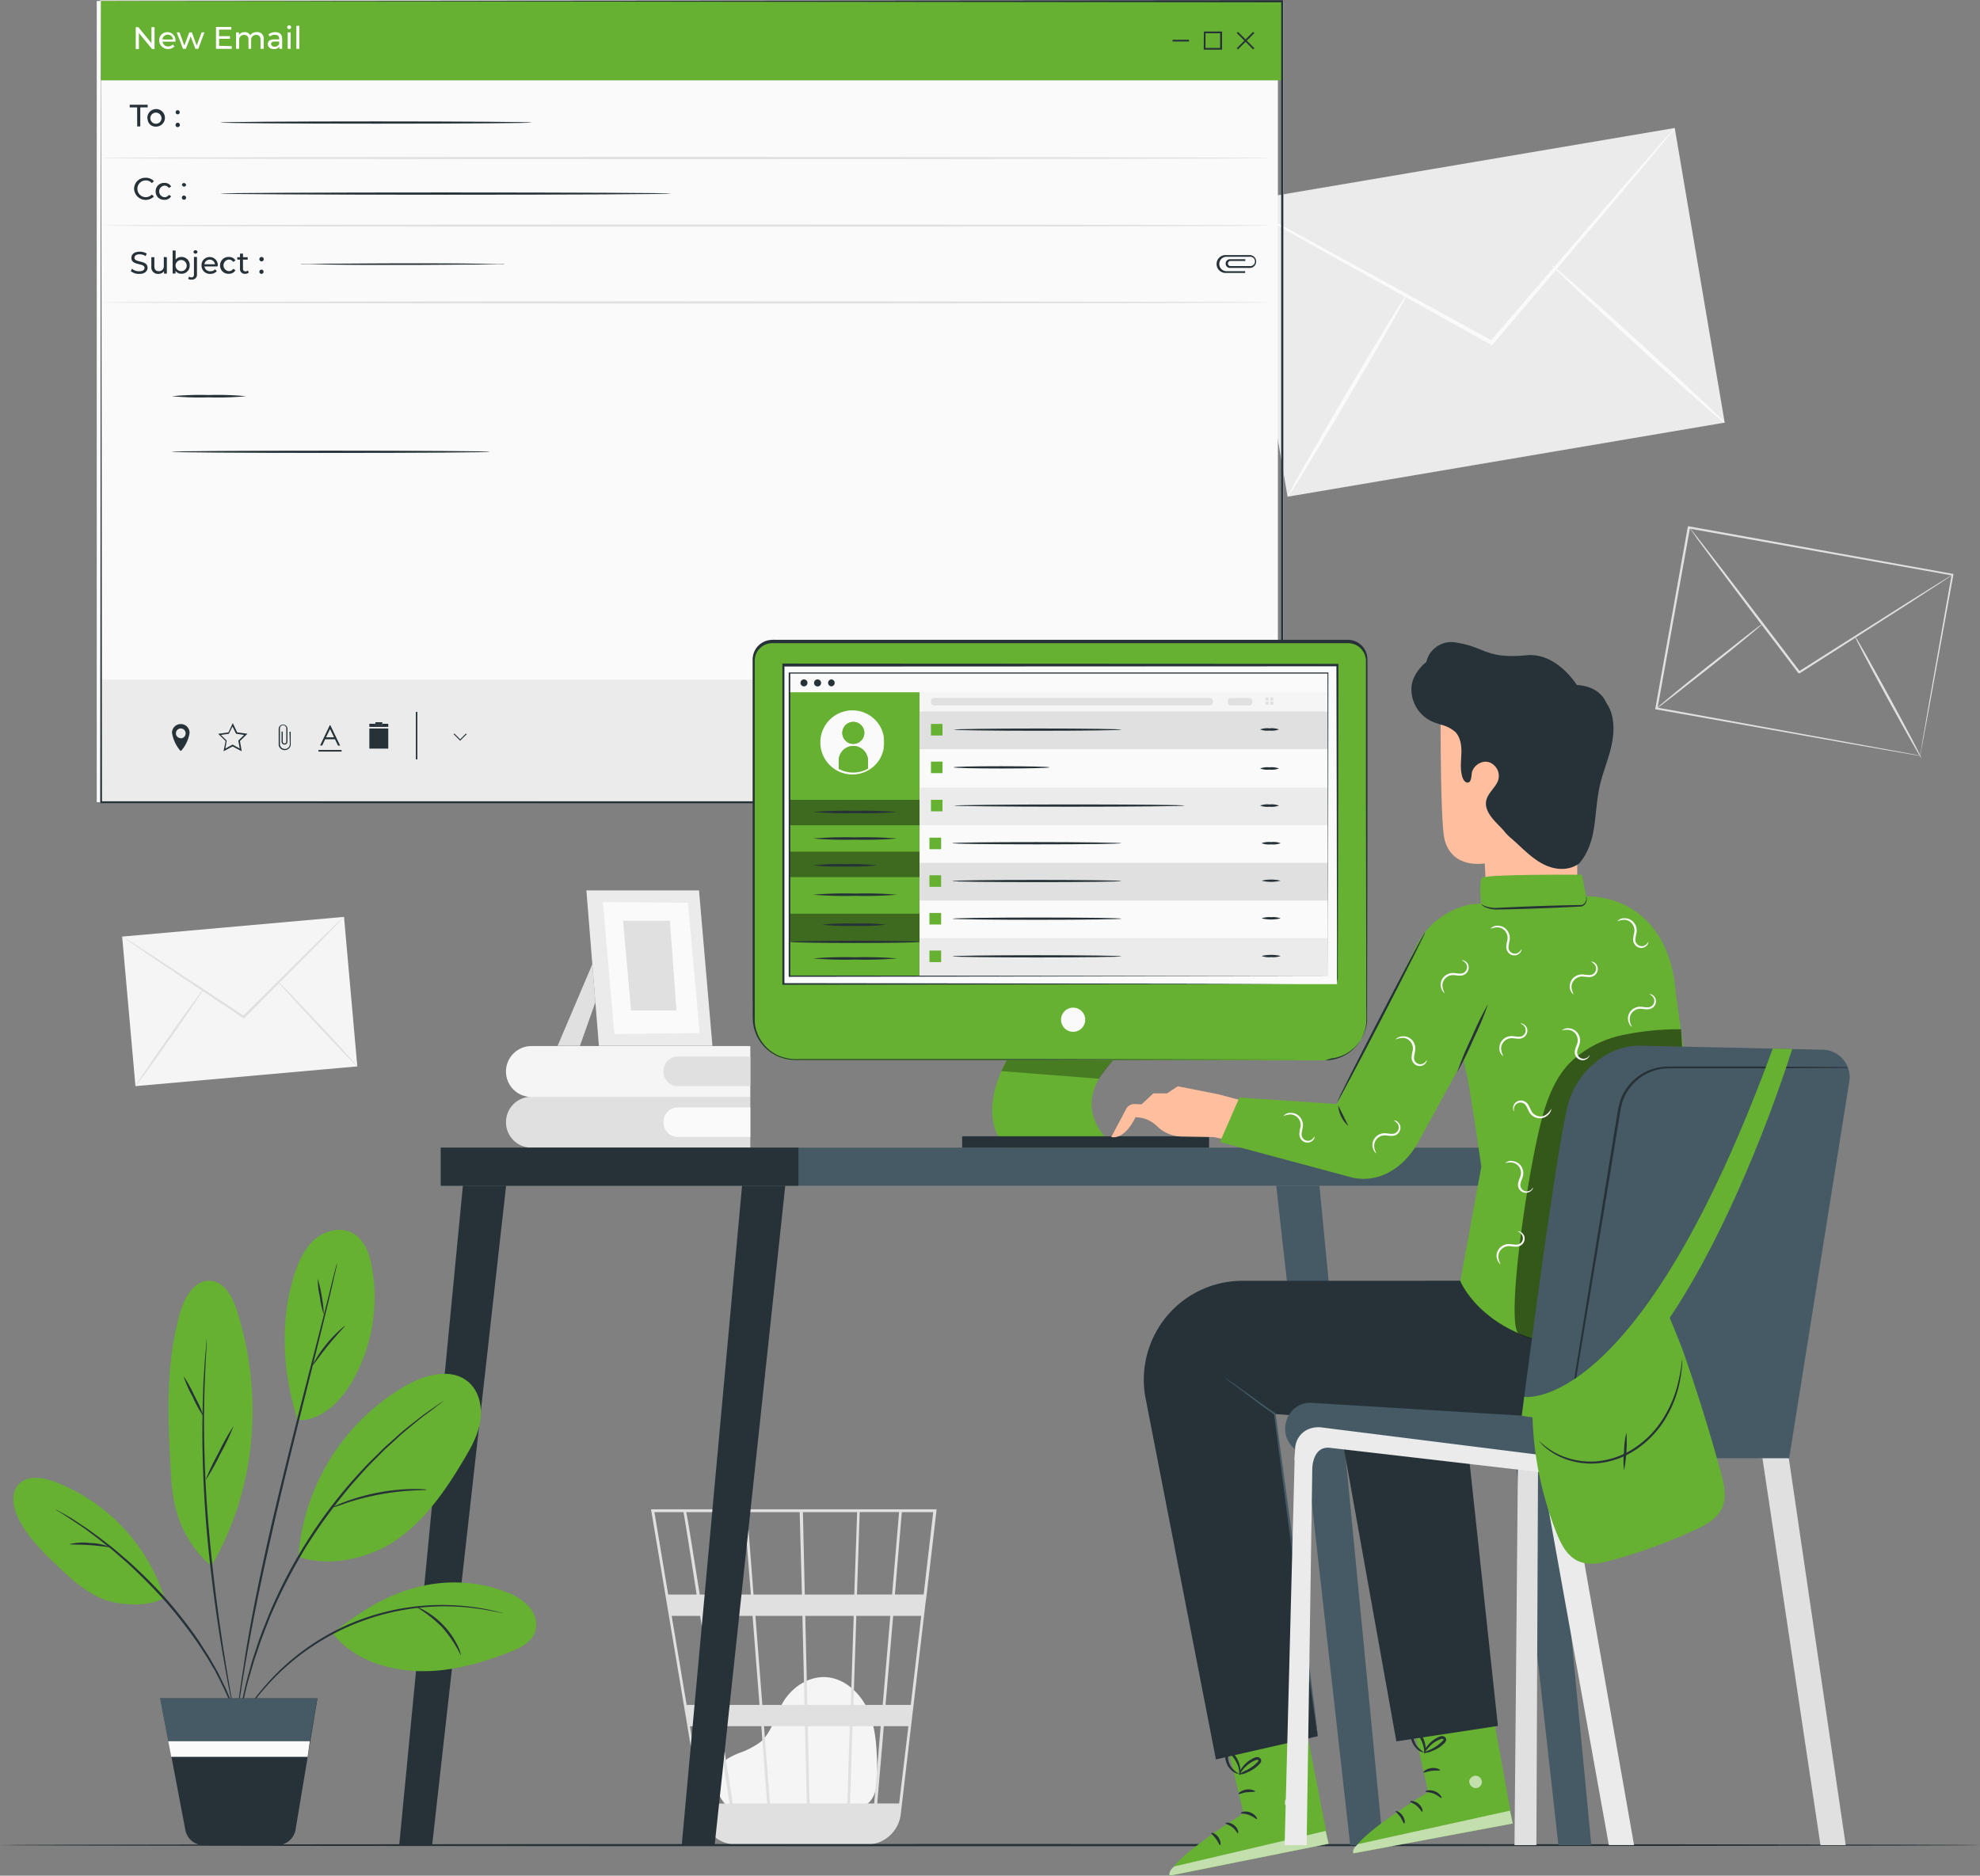 <svg id="Layer_1" data-name="Layer 1" xmlns="http://www.w3.org/2000/svg" viewBox="0 0 494 468.04"><rect x="0" y="0" width="494" height="468.04" fill="#808080" stroke="none"/><defs><style>.cls-1{fill:#f5f5f5;}.cls-2{fill:#e0e0e0;}.cls-3{fill:#ebebeb;}.cls-4{fill:#fafafa;}.cls-5{fill:#263238;}.cls-6{fill:#66b032;}.cls-7{fill:none;}.cls-8{fill:#fff;}.cls-9{opacity:0.3;}.cls-10{opacity:0.4;}.cls-11{fill:#455a64;}.cls-12{opacity:0.6;}.cls-13{fill:#ffbe9d;}.cls-14{opacity:0.5;}</style></defs><g id="freepik--background-complete--inject-77"><path class="cls-1" d="M184.86,452.08c-1.53-1.31-4.93-5.46-2.3-10.26,1-1.76,3-2.63,4.85-3.41a19.71,19.71,0,0,0,5.31-2.75c2.88-2.46,3.67-6.55,5.59-9.83,2.18-3.75,6.28-6.55,10.62-6.36,4.94.22,9.08,4.27,10.92,8.88s1.94,9.75,2,14.73c0,2.76-.11,5.86-2.13,7.73s-4.68,1.74-7.2,1.66l-27.09-.84" transform="translate(-3 -0.98)"/><path class="cls-2" d="M236.66,377.59H165.43l12.83,76.52a8.58,8.58,0,0,0,6.09,6.81l.24.06c.22.06.42.13.64.17a10.09,10.09,0,0,0,1.44.17v.07l.35-.06h31.76a7.84,7.84,0,0,0,1.74-.17,8.58,8.58,0,0,0,7.21-7.47L233.91,401l.28-2.1h0L236.64,378ZM223.23,426.4h-7.31l.73-22.21h8.48Zm2.61-22.21h7l-2.61,22.21h-6.29ZM205,451l-.45-19.29H215L214.4,451Zm-11.38-19.29h10.22l.45,19.29h-9.18Zm.78,19.29h-8.57c-.81-5.21-1.87-12-3-19.29h10.11ZM193.2,426.4l-1.73-22.21H203.2l.52,22.21Zm11.23,0-.52-22.21H216l-.74,22.21Zm-.64-27.53-.47-20.57h13.53l-.71,20.57Zm-.71,0H191l-1.59-20.57h13.1Zm-12.74,0H177.59c-.46-2.84-.89-5.53-1.27-7.95-1.33-8.32-1.83-11.44-2.11-12.62h14.5Zm.42,5.32,1.73,22.21H182c-.35-2.25-.71-4.54-1.1-6.82-.83-5.24-1.65-10.48-2.42-15.39Zm-9.58,22.21h-6.87l-3.73-22.21h7.1C178.79,411.05,180,418.7,181.18,426.4Zm.84,5.33c1.09,6.67,2.08,13.25,3,19.29h-6.61l-3.28-19.29ZM215.08,451l.64-19.29h7L221.11,451Zm1.73-52.15.68-20.57h9.83l-1.75,20.57ZM173.53,378.3c.28,1.49,1.58,9.58,3.28,20.57h-7.1l-3.44-20.57ZM227.33,451h-5.46l1.64-19.29h6.13Zm6.12-52.15h-7.18L228,378.3h7.83Z" transform="translate(-3 -0.98)"/><rect class="cls-3" x="317.23" y="41.63" width="110.62" height="74.57" transform="translate(-10.95 62.39) rotate(-9.62)"/><path class="cls-4" d="M420.85,32.94A8.86,8.86,0,0,1,420,34.1l-2.59,3.17-9.66,11.57-32.23,38-.27.32-.36-.2-.87-.49-44.11-24.6-13.27-7.56-3.6-2.1a7.54,7.54,0,0,1-1.22-.8,8,8,0,0,1,1.32.62L316.82,54l13.47,7.29L374.53,85.6l.87.49-.63.12,32.47-37.83L417.14,37,419.87,34A7.34,7.34,0,0,1,420.85,32.94Z" transform="translate(-3 -0.98)"/><path class="cls-4" d="M324.28,124.94c-.24-.14,6.25-11.61,14.5-25.6s15.13-25.25,15.37-25.13-6.25,11.6-14.5,25.61S324.47,125.08,324.28,124.94Z" transform="translate(-3 -0.98)"/><path class="cls-4" d="M390.21,67.19c.18-.21,10,8.43,21.85,19.28s21.46,19.78,21.24,20-10-8.42-21.84-19.27S390,67.37,390.21,67.19Z" transform="translate(-3 -0.98)"/><rect class="cls-1" x="35.03" y="232.15" width="55.57" height="37.46" transform="translate(-24.97 5.57) rotate(-5.08)"/><path class="cls-2" d="M88.82,229.78a2.38,2.38,0,0,1-.47.53l-1.42,1.5-5.3,5.41L64,255l-.14.14-.18-.11-.41-.28L42.14,240.65l-6.37-4.37-1.71-1.19a4.28,4.28,0,0,1-.58-.45,3.94,3.94,0,0,1,.63.36l1.77,1.09,6.46,4.19,21.19,13.95.41.27h-.31l17.75-17.64,5.46-5.3,1.49-1.42A4.41,4.41,0,0,1,88.82,229.78Z" transform="translate(-3 -0.98)"/><path class="cls-2" d="M36.79,272c-.11-.08,3.59-5.56,8.28-12.25s8.58-12,8.74-12-3.6,5.56-8.28,12.25S36.9,272.08,36.79,272Z" transform="translate(-3 -0.98)"/><path class="cls-2" d="M72.12,245.69c.1-.09,4.67,4.63,10.19,10.52s9.93,10.78,9.83,10.87S87.47,262.46,82,256.56,72,245.79,72.12,245.69Z" transform="translate(-3 -0.98)"/><path class="cls-2" d="M482.05,189.53a4.1,4.1,0,0,1,.13-.84c.13-.54.23-1.36.4-2.4.36-2.12.9-5.19,1.57-9.12,1.39-7.87,3.37-19.13,5.78-32.84l.18.25-65.76-11.73h0l.31-.22c-2.9,16.13-5.66,31.44-8.13,45.16l-.19-.28,47.32,8.61,13.56,2.49,3.6.67.93.19.33.08h-.31l-.9-.15-3.57-.61-13.49-2.35L416.28,178H416v-.25c2.46-13.72,5.19-29,8.07-45.17l.06-.26h.27l65.74,11.84h.22v.22l-6,32.93c-.72,3.9-1.29,7-1.68,9.05-.2,1-.34,1.8-.45,2.36A5.45,5.45,0,0,1,482.05,189.53Z" transform="translate(-3 -0.98)"/><path class="cls-2" d="M490.14,144.38a4.83,4.83,0,0,1-.74.54l-2.19,1.47-8.16,5.3L452,169c-.74-.13-.2,0-.38-.08h0v-.05l-.09-.12-.17-.23-.36-.47-.7-.93c-.47-.62-.93-1.23-1.4-1.83l-2.72-3.61L441,154.9l-8.68-11.55-5.81-7.81L425,133.35a6.3,6.3,0,0,1-.51-.76,5,5,0,0,1,.6.7l1.63,2.07,6,7.72,8.74,11.47,5.16,6.78,2.72,3.59,1.4,1.85.7.93.36.46.18.24.08.11v.06h0c-.15,0,.38.08-.35,0l27.14-17.19,8.26-5.16,2.25-1.39A8.46,8.46,0,0,1,490.14,144.38Z" transform="translate(-3 -0.98)"/><path class="cls-2" d="M442.66,156.7c.1.12-5.75,5-13.1,10.82S416.22,178,416.13,177.91s5.76-5,13.11-10.81S442.57,156.58,442.66,156.7Z" transform="translate(-3 -0.98)"/><path class="cls-2" d="M482.37,190.15c-.13.07-3.94-6.66-8.51-15s-8.16-15.2-8-15.3,3.95,6.66,8.51,15S482.5,190.07,482.37,190.15Z" transform="translate(-3 -0.98)"/><path class="cls-2" d="M190.2,274.65v12.7H135.58a6.34,6.34,0,0,1-6.34-6.35h0a6.35,6.35,0,0,1,6.34-6.35" transform="translate(-3 -0.98)"/><path class="cls-4" d="M172.12,277.31H190.2v7.37H172.12a3.58,3.58,0,0,1-3.58-3.58v-.22A3.59,3.59,0,0,1,172.12,277.31Z" transform="translate(-3 -0.98)"/><path class="cls-1" d="M190.2,262v12.7H135.58a6.34,6.34,0,0,1-6.34-6.34h0a6.36,6.36,0,0,1,6.34-6.36Z" transform="translate(-3 -0.98)"/><path class="cls-2" d="M172.12,264.61H190.2V272H172.12a3.58,3.58,0,0,1-3.58-3.58v-.22A3.59,3.59,0,0,1,172.12,264.61Z" transform="translate(-3 -0.98)"/><polygon class="cls-2" points="147.78 240.61 139.12 260.97 144.69 260.97 148.54 250.1 147.78 240.61"/><polygon class="cls-3" points="174.4 222.18 177.75 260.97 149.42 260.97 146.3 222.18 174.4 222.18"/><polygon class="cls-4" points="171.64 225.26 174.56 257.76 153.29 258.03 150.42 225.08 171.64 225.26"/><polygon class="cls-2" points="167.13 229.76 168.78 252.12 157.45 252.12 155.45 229.76 167.13 229.76"/></g><g id="freepik--Floor--inject-77"><path class="cls-5" d="M497,461.39c0,.16-110.59.28-247,.28s-247-.13-247-.28,110.57-.29,247-.29S497,461.23,497,461.39Z" transform="translate(-3 -0.98)"/></g><g id="freepik--Screen--inject-77"><g id="freepik--new-email--inject-77"><rect class="cls-4" x="24.14" y="0.26" width="294.69" height="199.91"/><path class="cls-4" d="M323.19,201.3H28V1.09H323.19ZM323,1.24H28.25V201.15H323" transform="translate(-3 -0.98)"/><path class="cls-4" d="M323.19,201.3H28V1.09H323.19ZM323,1.24H28.25V201.15H323" transform="translate(-3 -0.98)"/><rect class="cls-6" x="25.16" y="0.23" width="294.91" height="19.82"/><rect class="cls-3" x="25.16" y="169.58" width="294.91" height="30.74"/><polygon class="cls-7" points="60.93 183.38 58.93 183.08 58.04 181.27 57.14 183.08 55.14 183.38 56.59 184.79 56.58 184.89 56.25 186.79 58.04 185.84 59.82 186.79 59.48 184.79 59.56 184.72 60.93 183.38"/><path class="cls-7" d="M48.1,182.72a1.2,1.2,0,1,0,1.21,1.2,1.2,1.2,0,0,0-1.21-1.2Z" transform="translate(-3 -0.98)"/><path class="cls-5" d="M84.13,185.44h2.44l.76,1.59h.53l-2.44-5.09h-.14L82.86,187h.53Zm1.21-2.54,1,2.06h-2Z" transform="translate(-3 -0.98)"/><rect class="cls-5" x="79.45" y="187.14" width="5.77" height="0.4"/><path class="cls-5" d="M48.3,181.66h-.39a2.18,2.18,0,0,0-2,2.18,9.15,9.15,0,0,0,2,4.37s.15.27.39,0a8.89,8.89,0,0,0,2-4.37A2.18,2.18,0,0,0,48.3,181.66Zm-.2,3.51A1.21,1.21,0,1,1,49.31,184a1.21,1.21,0,0,1-1.21,1.21Z" transform="translate(-3 -0.98)"/><path class="cls-5" d="M75.31,186.74a1.24,1.24,0,0,1-2.47,0h0v-4a.79.79,0,0,1,.79-.8.81.81,0,0,1,.8.8v3.39h0a.45.45,0,0,1-.88,0v-2.61h-.3V186h0v.12h0a.74.74,0,0,0,1.47,0h0v-.07a0,0,0,0,1,0,0h0v-3.28h0a1.1,1.1,0,0,0-2.19,0h0v4.16h0a1.53,1.53,0,0,0,3,0h0v-3.37h-.3Z" transform="translate(-3 -0.98)"/><path class="cls-5" d="M62.17,183.72l-1.09-2.31L60,183.72l-2.56.37,1.85,1.81-.52,2.54,2.26-1.2,2.28,1.2-.44-2.54,1.87-1.83Zm.65,4.05-1.8-1-1.79,1,.32-1.91v-.09l-1.44-1.41,2-.29.9-1.81.89,1.81,2,.3-1.37,1.34-.08.07Z" transform="translate(-3 -0.98)"/><path class="cls-5" d="M107.13,178.61h-.37v11.85h.37Zm-.23,11.81Z" transform="translate(-3 -0.98)"/><rect class="cls-5" x="92.15" y="181.78" width="4.72" height="5.02"/><polygon class="cls-5" points="93.65 180.6 93.65 181 95.39 181 95.39 180.6 96.87 180.6 96.87 181.38 92.15 181.38 92.15 180.6 93.65 180.6"/><rect class="cls-5" x="93.65" y="180.22" width="1.74" height="0.38"/><rect class="cls-5" x="93.65" y="180.6" width="1.74" height="0.38"/><polygon class="cls-5" points="114.81 184.48 116.25 183.03 116.43 183.21 114.81 184.83 113.18 183.21 113.36 183.03 114.81 184.48"/><rect class="cls-7" x="300.76" y="8.3" width="3.66" height="3.66"/><polygon class="cls-5" points="292.56 10.36 296.65 10.36 296.65 10.14 292.56 10.14 296.65 10.14 296.65 9.92 292.56 9.92 292.56 10.36"/><polygon class="cls-5" points="312.96 8.25 312.65 7.94 310.76 9.83 308.87 7.94 308.57 8.25 310.46 10.14 308.57 12.03 308.87 12.33 310.76 10.44 312.65 12.33 312.96 12.03 311.07 10.14 312.96 8.25"/><path class="cls-5" d="M303.32,13.38h4.58V8.85h-4.53Zm.44-4.1h3.65v3.66h-3.65Z" transform="translate(-3 -0.98)"/><path class="cls-5" d="M316.41,66.24a1.62,1.62,0,0,0-1.55-1.61h-6.1a2.23,2.23,0,0,0,0,4.46h4.9v-.44H309a1.8,1.8,0,0,1,0-3.6h5.83a1.17,1.17,0,1,1,0,2.33h-4.95a.67.67,0,0,1-.52-.64.68.68,0,0,1,.53-.65h3.81v-.43h-3.82a1.09,1.09,0,0,0,0,2.18h5A1.61,1.61,0,0,0,316.41,66.24Z" transform="translate(-3 -0.98)"/><path class="cls-8" d="M41.56,7.75v5.46h-.63l-3.28-4v4h-.78V7.75h.64l3.28,4v-4Z" transform="translate(-3 -0.98)"/><path class="cls-8" d="M46.82,11.37H43.54a1.4,1.4,0,0,0,1.39,1.2,1.61,1.61,0,0,0,1.19-.49l.41.48a2.24,2.24,0,0,1-3.81-1.28v-.17A2,2,0,0,1,44.65,9h.13a2,2,0,0,1,2,1.92v.42Zm-3.28-.54h2.63a1.32,1.32,0,0,0-2.63,0Z" transform="translate(-3 -0.98)"/><path class="cls-8" d="M54,9.06l-1.53,4.11h-.71l-1.19-3.11-1.2,3.11h-.71L47.08,9.06h.71L49,12.34l1.23-3.28h.64l1.21,3.28,1.22-3.28Z" transform="translate(-3 -0.98)"/><path class="cls-8" d="M60.83,12.5v.67H56.89V7.71h3.83v.66H57.66V10h2.72v.66H57.66v1.76Z" transform="translate(-3 -0.98)"/><path class="cls-8" d="M68.79,10.81v2.36H68V10.9c0-.81-.38-1.21-1.09-1.21a1.2,1.2,0,0,0-1.25,1.14,1.77,1.77,0,0,0,0,.23v2.11H65V10.9c0-.81-.38-1.21-1.09-1.21a1.2,1.2,0,0,0-1.25,1.14,1.77,1.77,0,0,0,0,.23v2.11H61.9V9.06h.71v.61A1.69,1.69,0,0,1,64,9a1.51,1.51,0,0,1,1.43.75A1.87,1.87,0,0,1,67.05,9,1.57,1.57,0,0,1,68.8,10.4,1.88,1.88,0,0,1,68.79,10.81Z" transform="translate(-3 -0.98)"/><path class="cls-8" d="M73.4,10.69v2.48h-.69v-.54a1.54,1.54,0,0,1-1.36.59c-.93,0-1.52-.5-1.52-1.21s.43-1.2,1.65-1.2h1.18v-.15c0-.63-.36-1-1.09-1a2.1,2.1,0,0,0-1.3.44L70,9.55A2.78,2.78,0,0,1,71.66,9C72.77,9,73.4,9.56,73.4,10.69Zm-.74,1.22v-.57H71.57c-.73,0-.94.29-.94.64s.34.66.91.66A1.15,1.15,0,0,0,72.66,11.91Z" transform="translate(-3 -0.98)"/><path class="cls-8" d="M74.65,7.79a.49.49,0,0,1,.49-.49h0a.48.48,0,0,1,.5.46h0a.5.5,0,0,1-1,0Zm.13,1.27h.74v4.11h-.74Z" transform="translate(-3 -0.98)"/><path class="cls-8" d="M76.94,7.42h.75v5.75h-.75Z" transform="translate(-3 -0.98)"/><path class="cls-5" d="M37.21,27.77H35.36v-.66h4.48v.66H38v4.76h-.77Z" transform="translate(-3 -0.98)"/><path class="cls-5" d="M39.77,30.47A2.19,2.19,0,1,1,42,32.57H42a2,2,0,0,1-2.18-1.87Zm3.52,0a1.39,1.39,0,0,0-2.78,0h0a1.39,1.39,0,1,0,2.78,0Z" transform="translate(-3 -0.98)"/><path class="cls-5" d="M46.82,29a.51.51,0,0,1,.5-.52h0a.49.49,0,0,1,.51.49v0a.5.5,0,0,1-.49.54h0a.52.52,0,0,1-.52-.53Zm0,3.14a.53.53,0,0,1,.51-.54h0a.55.55,0,0,1,0,1.1.52.52,0,0,1-.53-.5.34.34,0,0,1,0-.1Z" transform="translate(-3 -0.98)"/><path class="cls-5" d="M36.46,48.07a2.74,2.74,0,0,1,2.75-2.73h.12a2.7,2.7,0,0,1,2.07.84l-.51.49A2,2,0,0,0,39.37,46a2.09,2.09,0,1,0,1.52,3.52l.51.49a2.9,2.9,0,0,1-4.94-1.77Z" transform="translate(-3 -0.98)"/><path class="cls-5" d="M41.83,48.73a2.07,2.07,0,0,1,2-2.11H44a1.83,1.83,0,0,1,1.7.89l-.56.38a1.27,1.27,0,0,0-1.1-.59,1.45,1.45,0,0,0,0,2.89,1.29,1.29,0,0,0,1.1-.59l.56.35a1.85,1.85,0,0,1-1.67.89A2.06,2.06,0,0,1,41.84,49,1.77,1.77,0,0,1,41.83,48.73Z" transform="translate(-3 -0.98)"/><path class="cls-5" d="M48.38,47.16a.51.51,0,0,1,.53-.51.54.54,0,0,1,.52.54.53.53,0,0,1-1,0Zm0,3.13a.52.52,0,0,1,.53-.52.54.54,0,0,1,.52.54.52.52,0,0,1-.53.51.51.51,0,0,1-.52-.5Z" transform="translate(-3 -0.98)"/><path class="cls-5" d="M35.64,68.65l.28-.61a2.75,2.75,0,0,0,1.8.63c.94,0,1.34-.37,1.34-.84,0-1.32-3.28-.49-3.28-2.5,0-.84.65-1.55,2.08-1.55a3.3,3.3,0,0,1,1.75.48l-.27.62a2.77,2.77,0,0,0-1.48-.45c-.92,0-1.32.4-1.32.87,0,1.32,3.27.49,3.27,2.49,0,.83-.66,1.54-2.09,1.54A3.25,3.25,0,0,1,35.64,68.65Z" transform="translate(-3 -0.98)"/><path class="cls-5" d="M44.63,65.16v4.1h-.71v-.61a1.64,1.64,0,0,1-1.39.67,1.62,1.62,0,0,1-1.77-1.45,1.93,1.93,0,0,1,0-.34V65.16h.75v2.28c0,.81.4,1.21,1.09,1.21a1.2,1.2,0,0,0,1.27-1.15.74.74,0,0,0,0-.21V65.1Z" transform="translate(-3 -0.98)"/><path class="cls-5" d="M50.33,67.19a2,2,0,0,1-1.9,2.1h-.17a1.76,1.76,0,0,1-1.47-.7v.64h-.72V63.49h.75v2.27a1.75,1.75,0,0,1,1.44-.66A2,2,0,0,1,50.33,67,.6.6,0,0,1,50.33,67.19Zm-.75,0a1.39,1.39,0,1,0-1.39,1.45,1.35,1.35,0,0,0,1.39-1.32Z" transform="translate(-3 -0.98)"/><path class="cls-5" d="M49.94,70.57l.24-.58a.87.87,0,0,0,.6.2c.39,0,.61-.25.61-.72V65.1h.75v4.29a1.22,1.22,0,0,1-1.07,1.36,1,1,0,0,1-.25,0A1.44,1.44,0,0,1,49.94,70.57Zm1.32-6.66a.49.49,0,0,1,.49-.49h0a.48.48,0,0,1,.52.45v0a.51.51,0,0,1-1,0Z" transform="translate(-3 -0.98)"/><path class="cls-5" d="M57.25,67.46H54a1.4,1.4,0,0,0,1.5,1.2,1.53,1.53,0,0,0,1.18-.49l.41.48a2.12,2.12,0,0,1-1.63.67,2.07,2.07,0,0,1-2.18-1.94v-.17a2,2,0,0,1,1.93-2.09h.13a2,2,0,0,1,2,2v.07A2.45,2.45,0,0,1,57.25,67.46ZM54,66.93h2.64a1.33,1.33,0,0,0-2.64,0Z" transform="translate(-3 -0.98)"/><path class="cls-5" d="M57.91,67.19a2.06,2.06,0,0,1,2-2.09h.17a1.83,1.83,0,0,1,1.67.87l-.57.37a1.25,1.25,0,0,0-1.09-.59,1.45,1.45,0,0,0,0,2.89,1.27,1.27,0,0,0,1.09-.59l.57.36a1.85,1.85,0,0,1-1.67.89,2.07,2.07,0,0,1-2.18-1.94A1,1,0,0,1,57.91,67.19Z" transform="translate(-3 -0.98)"/><path class="cls-5" d="M65.08,69a1.38,1.38,0,0,1-.9.3,1.18,1.18,0,0,1-1.3-1,2.09,2.09,0,0,1,0-.25V65.77h-.68v-.61h.68v-.9h.75v.9H64.8v.61H63.62V68a.61.61,0,0,0,.53.69h.11a1,1,0,0,0,.59-.2Z" transform="translate(-3 -0.98)"/><path class="cls-5" d="M67.71,65.65a.55.55,0,0,1,1.1,0,.55.55,0,0,1-1.1,0Zm0,3.13a.53.53,0,0,1,.54-.51.51.51,0,0,1,.51.53.52.52,0,0,1-.52.52.53.53,0,0,1-.53-.53Z" transform="translate(-3 -0.98)"/><path class="cls-5" d="M135.73,31.55c0,.16-17.4.29-38.85.29S58,31.71,58,31.55s17.39-.28,38.86-.28S135.73,31.4,135.73,31.55Z" transform="translate(-3 -0.98)"/><path class="cls-5" d="M170.42,49.28c0,.16-25.13.29-56.19.29S58,49.44,58,49.28,83.15,49,114.23,49,170.42,49.12,170.42,49.28Z" transform="translate(-3 -0.98)"/><path class="cls-5" d="M128.87,66.87a1.54,1.54,0,0,1-.52.06h-1.48L121.4,67c-4.59,0-10.92.09-17.93.09s-13.35,0-18-.09l-5.46-.08H78.57a1.46,1.46,0,0,1-.51-.06,1.46,1.46,0,0,1,.51,0h1.49l5.46-.09c4.6,0,10.92-.08,18-.08s13.34,0,17.93.08l5.47.09h1.48A1.51,1.51,0,0,1,128.87,66.87Z" transform="translate(-3 -0.98)"/><path class="cls-2" d="M319.91,76.44c0,.15-65.29.28-145.81.28s-145.85-.13-145.85-.28,65.27-.28,145.81-.28S319.91,76.29,319.91,76.44Z" transform="translate(-3 -0.98)"/><path class="cls-2" d="M319.91,57.26c0,.15-65.31.28-145.86.28s-145.87-.13-145.87-.28S93.47,57,174.05,57,319.91,57.09,319.91,57.26Z" transform="translate(-3 -0.98)"/><path class="cls-2" d="M319.91,40.41c0,.17-65.29.29-145.81.29s-145.85-.12-145.85-.29,65.27-.28,145.81-.28S319.91,40.26,319.91,40.41Z" transform="translate(-3 -0.98)"/><path class="cls-5" d="M64.4,99.85a75.11,75.11,0,0,1-9.25.28,75.33,75.33,0,0,1-9.26-.28,73.42,73.42,0,0,1,9.26-.3A73.2,73.2,0,0,1,64.4,99.85Z" transform="translate(-3 -0.98)"/><path class="cls-5" d="M125.3,113.71c0,.16-17.77.29-39.7.29s-39.71-.13-39.71-.29,17.77-.28,39.71-.28S125.3,113.56,125.3,113.71Z" transform="translate(-3 -0.98)"/><path class="cls-5" d="M28.25,1.24,322.94,1h.25V201.45h-.28l-294.66-.07H28v-.23c.14-121.72.23-198,.23-199.91,0,1.87.08,78.19.22,199.91l-.22-.23H322.94l-.29.28h0V1.29l.27.27Z" transform="translate(-3 -0.98)"/></g></g><g id="freepik--Desk--inject-77"><path class="cls-6" d="M195.72,161.24H339.26a4.68,4.68,0,0,1,4.67,4.68v89.32a10.3,10.3,0,0,1-10.31,10.31H201.36A10.31,10.31,0,0,1,191,255.24h0V165.92A4.69,4.69,0,0,1,195.72,161.24Z" transform="translate(-3 -0.98)"/><path class="cls-5" d="M333.62,265.55H334a4.79,4.79,0,0,0,1-.08,10.71,10.71,0,0,0,3.57-1.17,10.4,10.4,0,0,0,4.22-4.37,10.16,10.16,0,0,0,1.09-3.73c.09-1.38,0-2.89,0-4.48,0-12.7-.05-31.05-.08-53.74V165.84a4.49,4.49,0,0,0-2.35-3.84,4.78,4.78,0,0,0-2.31-.53H196.47a7.42,7.42,0,0,0-1.56.07,4.36,4.36,0,0,0-3.61,4.24v90.27a10.09,10.09,0,0,0,5.9,8.31,11.19,11.19,0,0,0,5.14.89h57.82l53.73.09h14.62l-14.62.05-53.73.09H202.39a11.81,11.81,0,0,1-5.34-.92,10.57,10.57,0,0,1-6.21-8.74c-.1-1.89,0-3.72-.06-5.6V165.49a4.93,4.93,0,0,1,4.09-4.78,8.36,8.36,0,0,1,1.66-.08H339.06a5.1,5.1,0,0,1,2.54.58,4.93,4.93,0,0,1,2.57,4.25v32.15c0,22.69-.07,41-.09,53.74v4.5a10.18,10.18,0,0,1-1.1,3.78,10.38,10.38,0,0,1-4.31,4.37,10.21,10.21,0,0,1-3.62,1.1A11.32,11.32,0,0,1,333.62,265.55Z" transform="translate(-3 -0.98)"/><path class="cls-6" d="M280.73,265.55H254.17s-8.16,13.63,0,21.85h27.51S268.1,278.48,280.73,265.55Z" transform="translate(-3 -0.98)"/><g class="cls-9"><path d="M254.17,265.55l-1.34,2.7,24.34,1.9q1.66-2.38,3.56-4.6Z" transform="translate(-3 -0.98)"/></g><circle class="cls-4" cx="267.74" cy="254.45" r="3.02"/><rect class="cls-4" x="195.37" y="166.01" width="138.23" height="79.56"/><path class="cls-5" d="M336.6,246.54v-5.61c0-3.66,0-9-.05-15.91,0-13.79-.07-33.65-.12-58l.22.22-138.22.06h0l.28-.28v79.55l-.27-.27,99.41.13,28.55.07h.15l-28.5.08-99.59.12h-.26V166.56h.29l138.22.07h.22v.22c0,24.43-.08,44.35-.11,58.15,0,6.88,0,12.23-.05,15.88V245C336.63,246.08,336.6,246.54,336.6,246.54Z" transform="translate(-3 -0.98)"/><rect class="cls-6" x="196.92" y="172.74" width="32.53" height="70.87"/><g class="cls-10"><rect x="196.92" y="199.57" width="32.52" height="6.35"/></g><g class="cls-10"><rect x="196.92" y="212.51" width="32.52" height="6.35"/></g><g class="cls-10"><rect x="196.92" y="227.99" width="32.52" height="7.01"/></g><path class="cls-5" d="M226.8,210.21a96.09,96.09,0,0,1-10.46.29,98.68,98.68,0,0,1-10.46-.29,98.67,98.67,0,0,1,10.46-.28A98.67,98.67,0,0,1,226.8,210.21Z" transform="translate(-3 -0.98)"/><path class="cls-5" d="M226.8,203.59a96.09,96.09,0,0,1-10.46.29,96.09,96.09,0,0,1-10.46-.29,98.67,98.67,0,0,1,10.46-.28A98.67,98.67,0,0,1,226.8,203.59Z" transform="translate(-3 -0.98)"/><path class="cls-5" d="M232.46,236c0,.16-7.21.29-16.12.29s-16.12-.13-16.12-.29,7.22-.28,16.12-.28S232.46,235.83,232.46,236Z" transform="translate(-3 -0.98)"/><path class="cls-5" d="M221.85,216.9a56.07,56.07,0,0,1-8,.28,56,56,0,0,1-8-.28,56,56,0,0,1,8-.28A56.07,56.07,0,0,1,221.85,216.9Z" transform="translate(-3 -0.98)"/><path class="cls-5" d="M224.1,231.71a56.08,56.08,0,0,1-8,.29,56,56,0,0,1-8-.29,57.49,57.49,0,0,1,8-.28A57.58,57.58,0,0,1,224.1,231.71Z" transform="translate(-3 -0.98)"/><path class="cls-5" d="M226.8,224.23a96.08,96.08,0,0,1-10.46.28,96.08,96.08,0,0,1-10.46-.28,93.62,93.62,0,0,1,10.46-.28A93.62,93.62,0,0,1,226.8,224.23Z" transform="translate(-3 -0.98)"/><path class="cls-5" d="M226.8,240.13a93.63,93.63,0,0,1-10.46.29,93.63,93.63,0,0,1-10.46-.29,98.67,98.67,0,0,1,10.46-.28A98.67,98.67,0,0,1,226.8,240.13Z" transform="translate(-3 -0.98)"/><path class="cls-4" d="M215.75,178.5a7.74,7.74,0,0,0-3.49,14.65v-2.37a3.65,3.65,0,0,1,7.3,0V193a7.74,7.74,0,0,0-3.81-14.49Zm.16,8.09a2.74,2.74,0,1,1,2.73-2.74,2.74,2.74,0,0,1-2.73,2.74Z" transform="translate(-3 -0.98)"/><path class="cls-6" d="M215.91,187.13a3.65,3.65,0,0,0-3.65,3.65v2.37a7.74,7.74,0,0,0,7.3-.15v-2.19a3.66,3.66,0,0,0-3.64-3.68Z" transform="translate(-3 -0.98)"/><path class="cls-6" d="M215.91,181.12a2.74,2.74,0,1,0,2.73,2.73A2.73,2.73,0,0,0,215.91,181.12Z" transform="translate(-3 -0.98)"/><path class="cls-4" d="M223.55,186.26a13.71,13.71,0,0,0-.35-1.87,7.76,7.76,0,0,0-2.84-4.13,7.38,7.38,0,0,0-3.18-1.38,7.63,7.63,0,0,0-3.93.34,7.5,7.5,0,0,0,0,14.07,7.63,7.63,0,0,0,3.93.35,7.4,7.4,0,0,0,3.18-1.39,7.69,7.69,0,0,0,2.84-4.12c.32-1.18.29-1.87.35-1.87a2.09,2.09,0,0,1,0,.5,6.2,6.2,0,0,1-.17,1.42,7.7,7.7,0,0,1-2.8,4.37,8,8,0,1,1,0-12.63,7.7,7.7,0,0,1,2.8,4.37,6.28,6.28,0,0,1,.17,1.43A2.44,2.44,0,0,1,223.55,186.26Z" transform="translate(-3 -0.98)"/><rect class="cls-3" x="229.46" y="196.46" width="101.87" height="9.54"/><rect class="cls-1" x="229.46" y="172.74" width="101.87" height="4.78"/><rect class="cls-2" x="232.27" y="174.17" width="70.36" height="1.87" rx="0.79"/><rect class="cls-2" x="306.32" y="174.17" width="6.15" height="1.87" rx="0.79"/><rect class="cls-2" x="315.72" y="174.04" width="0.78" height="0.78"/><rect class="cls-2" x="315.72" y="175.06" width="0.78" height="0.78"/><rect class="cls-2" x="316.92" y="174.04" width="0.78" height="0.78"/><rect class="cls-2" x="316.92" y="175.06" width="0.78" height="0.78"/><rect class="cls-2" x="229.46" y="177.52" width="101.87" height="9.54"/><rect class="cls-6" x="232.27" y="180.64" width="2.88" height="2.88"/><path class="cls-5" d="M282.77,183.05c0,.15-9.35.28-20.88.28S241,183.2,241,183.05s9.35-.29,20.88-.29S282.77,182.88,282.77,183.05Z" transform="translate(-3 -0.98)"/><path class="cls-5" d="M322.1,183a5.13,5.13,0,0,1-2.36.28,5.07,5.07,0,0,1-2.35-.28,4.94,4.94,0,0,1,2.35-.28A5,5,0,0,1,322.1,183Z" transform="translate(-3 -0.98)"/><rect class="cls-4" x="229.46" y="205.9" width="101.87" height="9.54"/><rect class="cls-6" x="231.89" y="209.02" width="2.92" height="2.88"/><path class="cls-5" d="M282.77,211.38c0,.17-9.44.29-21.08.29s-21.08-.12-21.08-.29,9.43-.28,21.08-.28S282.77,211.27,282.77,211.38Z" transform="translate(-3 -0.98)"/><path class="cls-5" d="M322.51,211.38a5.16,5.16,0,0,1-2.37.29,5.08,5.08,0,0,1-2.41-.29,5.34,5.34,0,0,1,2.38-.28A5.17,5.17,0,0,1,322.51,211.38Z" transform="translate(-3 -0.98)"/><rect class="cls-2" x="229.46" y="215.3" width="101.87" height="9.54"/><rect class="cls-6" x="231.89" y="218.41" width="2.92" height="2.88"/><path class="cls-5" d="M282.77,220.82c0,.16-9.44.28-21.08.28s-21.08-.12-21.08-.28,9.43-.28,21.08-.28S282.77,220.67,282.77,220.82Z" transform="translate(-3 -0.98)"/><path class="cls-5" d="M322.51,220.74a9.87,9.87,0,0,1-4.75,0,10.21,10.21,0,0,1,4.75,0Z" transform="translate(-3 -0.98)"/><rect class="cls-4" x="229.46" y="224.69" width="101.87" height="9.54"/><rect class="cls-6" x="231.89" y="227.81" width="2.92" height="2.88"/><path class="cls-5" d="M282.77,230.22c0,.15-9.44.28-21.08.28s-21.08-.13-21.08-.28,9.43-.29,21.08-.29S282.77,230.05,282.77,230.22Z" transform="translate(-3 -0.98)"/><path class="cls-5" d="M322.51,230.14a10.21,10.21,0,0,1-4.75,0,5.22,5.22,0,0,1,2.38-.29A5.16,5.16,0,0,1,322.51,230.14Z" transform="translate(-3 -0.98)"/><rect class="cls-3" x="229.46" y="234.09" width="101.87" height="9.54"/><rect class="cls-6" x="231.89" y="237.19" width="2.92" height="2.88"/><path class="cls-5" d="M282.77,239.61c0,.15-9.44.28-21.08.28s-21.08-.13-21.08-.28,9.43-.28,21.08-.28S282.77,239.45,282.77,239.61Z" transform="translate(-3 -0.98)"/><path class="cls-5" d="M322.51,239.52a5.16,5.16,0,0,1-2.37.29,5.22,5.22,0,0,1-2.38-.29,10.21,10.21,0,0,1,4.75,0Z" transform="translate(-3 -0.98)"/><rect class="cls-4" x="229.45" y="186.93" width="101.88" height="9.54"/><rect class="cls-6" x="232.27" y="190.04" width="2.88" height="2.88"/><path class="cls-5" d="M264.86,192.45c0,.17-5.36.29-12,.29s-11.95-.12-11.95-.29,5.35-.28,11.95-.28S264.86,192.3,264.86,192.45Z" transform="translate(-3 -0.98)"/><path class="cls-5" d="M322.1,192.74a5.27,5.27,0,0,1-2.36.28,5.21,5.21,0,0,1-2.35-.28,5,5,0,0,1,2.35-.29A5,5,0,0,1,322.1,192.74Z" transform="translate(-3 -0.98)"/><path class="cls-5" d="M322.1,202a5.27,5.27,0,0,1-2.36.28,5.21,5.21,0,0,1-2.35-.28,5.08,5.08,0,0,1,2.35-.29A5.13,5.13,0,0,1,322.1,202Z" transform="translate(-3 -0.98)"/><rect class="cls-6" x="232.27" y="199.57" width="2.88" height="2.88"/><path class="cls-5" d="M298.53,202c0,.15-12.89.28-28.78.28S241,202.13,241,202s12.89-.29,28.79-.29S298.53,201.81,298.53,202Z" transform="translate(-3 -0.98)"/><path class="cls-5" d="M204.46,171.38a.87.87,0,0,1-1.74,0h0a.87.87,0,0,1,.88-.87h0a.86.86,0,0,1,.86.86Z" transform="translate(-3 -0.98)"/><path class="cls-5" d="M207.86,171.38a.88.88,0,1,1-.88-.87.88.88,0,0,1,.88.87Z" transform="translate(-3 -0.98)"/><path class="cls-5" d="M211.24,171.38a.85.85,0,0,1-.86.86h0a.87.87,0,0,1,0-1.73h0a.87.87,0,0,1,.87.87Z" transform="translate(-3 -0.98)"/><path class="cls-5" d="M334.32,244.59c0-1.75,0-29.32-.12-75.66l.12.13H200l.17-.16v75.66l-.16-.17,134.36.17L200,244.72h-.22V168.78H334.42v.13C334.38,215.27,334.33,242.85,334.32,244.59Z" transform="translate(-3 -0.98)"/><polygon class="cls-11" points="397.03 460.41 388.81 460.41 370.5 295.87 381.27 295.87 397.03 460.41"/><polygon class="cls-11" points="345.09 460.41 336.87 460.41 318.41 295.87 329.19 295.87 345.09 460.41"/><polygon class="cls-11" points="399.55 295.87 176.55 295.87 109.98 295.87 109.98 286.37 399.55 286.37 399.55 295.87"/><polygon class="cls-5" points="170.09 460.41 178.3 460.41 195.92 295.87 185.14 295.87 170.09 460.41"/><polygon class="cls-5" points="99.6 460.41 107.82 460.41 126.27 295.87 115.49 295.87 99.6 460.41"/><rect class="cls-5" x="109.98" y="286.37" width="89.22" height="9.5"/><rect class="cls-5" x="240.05" y="283.53" width="61.61" height="2.84"/></g><g id="freepik--Character--inject-77"><path class="cls-6" d="M374.61,424l5.82,32-39.76,7.45c-.48-3.85,18.67-15.29,18.67-15.29l-4.57-20.36Z" transform="translate(-3 -0.98)"/><g class="cls-12"><path class="cls-8" d="M371.26,444.06a1.66,1.66,0,0,1,1.47,1.64,1.58,1.58,0,0,1-1.62,1.47,1.75,1.75,0,0,1-1.55-1.74,1.65,1.65,0,0,1,1.86-1.35" transform="translate(-3 -0.98)"/></g><g class="cls-12"><path class="cls-8" d="M380.43,456l-.71-3.21-37.88,8.34s-1.63,1.1-1.19,2.32Z" transform="translate(-3 -0.98)"/></g><path class="cls-5" d="M358.64,448c0,.2,1,.1,2.11.55s1.72,1.17,1.89,1.09-.33-1.17-1.64-1.69S358.56,447.83,358.64,448Z" transform="translate(-3 -0.98)"/><path class="cls-5" d="M354.78,450.51c0,.19.9.37,1.72,1.09s1.17,1.53,1.35,1.48.11-1.15-.92-2S354.76,450.32,354.78,450.51Z" transform="translate(-3 -0.98)"/><path class="cls-5" d="M353.35,456c.19,0,.27-1-.43-2s-1.68-1.22-1.73-1.09.62.64,1.18,1.44S353.15,456,353.35,456Z" transform="translate(-3 -0.98)"/><path class="cls-5" d="M358.15,443.25c.11.16,1-.27,2.06-.4s2,0,2.1-.13-.88-.73-2.19-.56S358,443.11,358.15,443.25Z" transform="translate(-3 -0.98)"/><path class="cls-5" d="M358.15,438.35a3.84,3.84,0,0,0,2-.38,9.64,9.64,0,0,0,2-1,9.12,9.12,0,0,0,1-.83,2.56,2.56,0,0,0,.51-.58.84.84,0,0,0-.11-1.09,1.1,1.1,0,0,0-.93-.29,3.12,3.12,0,0,0-.73.24,8.88,8.88,0,0,0-1.16.66,7.18,7.18,0,0,0-1.61,1.55,3.43,3.43,0,0,0-.87,1.85c.08,0,.44-.65,1.25-1.53a8.43,8.43,0,0,1,1.58-1.34,6.7,6.7,0,0,1,1.1-.56c.4-.2.75-.27.9-.1s.06.1,0,.23a1.64,1.64,0,0,1-.37.42c-.32.3-.63.57-.94.81a11.26,11.26,0,0,1-1.79,1.09A17.92,17.92,0,0,0,358.15,438.35Z" transform="translate(-3 -0.98)"/><path class="cls-5" d="M358.47,438.6a3.19,3.19,0,0,0,.17-2,6.33,6.33,0,0,0-.68-2.13,6.69,6.69,0,0,0-.73-1.09,1.67,1.67,0,0,0-1.46-.77.93.93,0,0,0-.73.71,2.83,2.83,0,0,0-.07.77,4.74,4.74,0,0,0,.25,1.34,4.65,4.65,0,0,0,1.24,1.9,2.66,2.66,0,0,0,1.83.9A8.69,8.69,0,0,1,356.8,437a4.61,4.61,0,0,1-1-1.76,4.07,4.07,0,0,1-.19-1.15c0-.44.08-.81.25-.79a1.46,1.46,0,0,1,.81.51,6.2,6.2,0,0,1,.7,1,7.72,7.72,0,0,1,.77,1.91C358.44,437.8,358.36,438.6,358.47,438.6Z" transform="translate(-3 -0.98)"/><path class="cls-6" d="M328.23,429.11l6.26,31.94-39.7,8c-.53-3.83,18.47-15.58,18.47-15.58l-4.84-20.3Z" transform="translate(-3 -0.98)"/><g class="cls-12"><path class="cls-8" d="M325.19,449.26a1.66,1.66,0,0,1,1.5,1.62,1.58,1.58,0,0,1-1.6,1.49,1.72,1.72,0,0,1-1.57-1.75,1.62,1.62,0,0,1,1.82-1.37" transform="translate(-3 -0.98)"/></g><g class="cls-12"><path class="cls-8" d="M334.49,461.05l-.77-3.2L296,466.7s-1.62,1.09-1.17,2.32Z" transform="translate(-3 -0.98)"/></g><path class="cls-5" d="M312.58,453.37c0,.2,1,.09,2.11.52s1.75,1.1,1.91,1-.35-1.17-1.67-1.67S312.51,453.2,312.58,453.37Z" transform="translate(-3 -0.98)"/><path class="cls-5" d="M308.76,455.94c0,.19.91.35,1.73,1s1.19,1.52,1.37,1.48.1-1.17-.94-2S308.73,455.75,308.76,455.94Z" transform="translate(-3 -0.98)"/><path class="cls-5" d="M307.41,461.39c.17,0,.25-1-.46-2s-1.71-1.2-1.75-1,.62.63,1.19,1.43S307.21,461.41,307.41,461.39Z" transform="translate(-3 -0.98)"/><path class="cls-5" d="M312,448.63c.11.15.95-.29,2.06-.44a17.73,17.73,0,0,0,2.11-.15c.06-.16-.9-.71-2.19-.53S311.86,448.5,312,448.63Z" transform="translate(-3 -0.98)"/><path class="cls-5" d="M312,443.72a3.61,3.61,0,0,0,2-.4,9.9,9.9,0,0,0,2-1.09c.35-.26.69-.54,1-.83a2.34,2.34,0,0,0,.5-.59.86.86,0,0,0-.11-1.1,1.1,1.1,0,0,0-.93-.27,2.69,2.69,0,0,0-.74.25,8.11,8.11,0,0,0-1.14.67,7.45,7.45,0,0,0-1.6,1.57c-.74,1-.92,1.83-.84,1.86s.43-.66,1.22-1.55a8.54,8.54,0,0,1,1.58-1.36,8.74,8.74,0,0,1,1.09-.58c.39-.19.75-.27.9-.09s.06.08,0,.22a1.75,1.75,0,0,1-.38.43,10.06,10.06,0,0,1-.92.81,10.8,10.8,0,0,1-1.77,1.09A15.8,15.8,0,0,0,312,443.72Z" transform="translate(-3 -0.98)"/><path class="cls-5" d="M312.27,444a3.32,3.32,0,0,0,.13-2,6.38,6.38,0,0,0-.71-2.13,6.21,6.21,0,0,0-.75-1.09,1.65,1.65,0,0,0-1.47-.74,1,1,0,0,0-.72.72,2.79,2.79,0,0,0-.06.76,4.29,4.29,0,0,0,.3,1.33,4.56,4.56,0,0,0,1.26,1.88c1,.88,1.83.94,1.84.88a8.74,8.74,0,0,1-1.5-1.22,4.66,4.66,0,0,1-1-1.74,4.22,4.22,0,0,1-.2-1.16c0-.43.07-.8.23-.79a1.5,1.5,0,0,1,.83.5,6.88,6.88,0,0,1,.71,1A7.55,7.55,0,0,1,312,442C312.27,443.18,312.18,443.94,312.27,444Z" transform="translate(-3 -0.98)"/><path class="cls-5" d="M351.38,435.5,336,349.57a24.47,24.47,0,0,1,1.09-12.66h0a24.58,24.58,0,0,1,23.08-16.29h54.45l35.57,15.76h0a22.05,22.05,0,0,1-22,22.06c-.58,0-1.16,0-1.74-.07l-58.1-4.55,8.37,77.83Z" transform="translate(-3 -0.98)"/><path class="cls-5" d="M306.36,440l-17.61-90.47a24.57,24.57,0,0,1,1.09-12.66h0a24.57,24.57,0,0,1,23.08-16.29h54.45l35.56,15.8v23.86l-81.87-6.43,10.72,80.4Z" transform="translate(-3 -0.98)"/><path class="cls-11" d="M331.79,434.23s-.08-.33-.19-1-.24-1.62-.41-2.79c-.36-2.45-.86-5.94-1.47-10.22-1.18-8.74-2.79-20.6-4.59-33.77-1.65-12.64-3.15-24.13-4.27-32.64l.09.15c-3.9-2.68-6.86-5.09-9-6.65l-2.44-1.81a6.6,6.6,0,0,1-.85-.65l.24.14.68.41c.58.38,1.43,1,2.5,1.73,2.19,1.5,5.19,3.86,9.09,6.49l.08,0v.09c1.14,8.51,2.71,20,4.42,32.63,1.73,13.16,3.28,25.12,4.42,33.78.54,4.29,1,7.77,1.28,10.25.13,1.17.24,2.1.32,2.79A5.33,5.33,0,0,1,331.79,434.23Z" transform="translate(-3 -0.98)"/><path class="cls-13" d="M280.25,284.7l3.85-7.23a2.3,2.3,0,0,1,2-1l1.72.07,2.94-2.74h3.43l2.65-1.76,10.18,2,8.39,2.25-4.78,9.43-4.78-1-8-.14a9.07,9.07,0,0,1-6.2-2.61h0a7.62,7.62,0,0,0-5.36-2.19h0S283.78,285.39,280.25,284.7Z" transform="translate(-3 -0.98)"/><path class="cls-13" d="M396.38,175.75l.16,52.31-22.44,1.1-.66-12.75s-8,1.58-10-5.82c-1.31-4.73-1-41.28-1-41.28Z" transform="translate(-3 -0.98)"/><path class="cls-5" d="M396.72,216.71c2.39-2.48,3.49-5.93,4-9.33s.65-6.87,1.4-10.23c.78-3.54,2.27-6.88,3-10.42s.69-7.5-1.4-10.45c0,0-1.39-4.05-7.31-4.37,0,0-5-8.14-12.48-7.43-10.1,1-10.37-2-17.34-3.11a6.4,6.4,0,0,0-7.71,4.72l0,.06s-3.57,2.65-3.73,6.49v.09a8.8,8.8,0,0,0,6,8.62l1.34.45a8.63,8.63,0,0,1,3.55,1.78c1.41,1.41,1.64,3.6,1.56,5.58s-.34,4.05.32,5.91c.23.64.78,1.34,1.43,1.16s.75-1.29.82-2.1c.23-2.33,3.28-4.11,5.35-2.4a3.59,3.59,0,0,1,1.1,4.37c-.79,1.64-2.5,2.93-2.83,4.76-.56,3.07,3.05,5.76,4.42,7.43a12.34,12.34,0,0,0,1.57,1.66c3,2.5,5.9,6,9.84,7.33,2.62.91,5.82.68,7.81-1.25" transform="translate(-3 -0.98)"/><path class="cls-6" d="M370.16,226.6c-5,3.54-2.91,13-3,18-.14,11.1.91,21.52,1.49,23.26.85,2.55,3.93,24.25,3.93,24.25l-5.23,28.52s6.68,17.05,35.58,16.89l14.39-3.44a15,15,0,0,0,11.42-15.82l-3.28-38.35-4.37-31.13c-1.09-16.33-11.37-25-24.45-24.09Z" transform="translate(-3 -0.98)"/><g class="cls-14"><path d="M382,333.81c-3.17-1.64,1.09-33.57,4.78-49.93,1.44-6.38,3.35-13,7.88-17.68a26.7,26.7,0,0,1,13.49-7,68.28,68.28,0,0,1,14.26-1.39l4.52,72.68S395.57,340.89,382,333.81Z" transform="translate(-3 -0.98)"/></g><path class="cls-6" d="M370.16,226.6a19.69,19.69,0,0,0-14.05,10.87c-3.63,7.55-19.55,39-19.55,39l-24.33-1.62-4.86,11.1,33.3,8.94h0c6.88,1.33,12.89-2.87,16.27-9.07l14-25.59Z" transform="translate(-3 -0.98)"/><path class="cls-6" d="M372.54,226.6s-.61-5.56.19-6.55,24.94-.8,24.94-.8l1.28,6.38-2.69,4.76-22.94,2Z" transform="translate(-3 -0.98)"/><path class="cls-5" d="M339.4,281.93a7.51,7.51,0,0,1-2.53-5.1Q338.16,279.37,339.4,281.93Z" transform="translate(-3 -0.98)"/><path class="cls-5" d="M374.26,251.53a77.18,77.18,0,0,1-3.59,8.62,82.48,82.48,0,0,1-4.12,8.39,75.64,75.64,0,0,1,3.59-8.62A76.68,76.68,0,0,1,374.26,251.53Z" transform="translate(-3 -0.98)"/><path class="cls-5" d="M398.74,224.66a1.62,1.62,0,0,1,.14.76,1.83,1.83,0,0,1-1.28,1.74h0c-2.52.15-6.55.34-11.17.5-3.89.14-7.39.24-10,.27a7,7,0,0,1-3-.64c-.65-.35-.9-.68-.88-.7a10.37,10.37,0,0,0,1,.49,7.58,7.58,0,0,0,2.91.45c2.51-.14,6-.3,9.94-.44,4.58-.16,8.66-.26,11.19-.28h0a1.65,1.65,0,0,0,1.18-1.43A3,3,0,0,1,398.74,224.66Z" transform="translate(-3 -0.98)"/><path class="cls-5" d="M358.56,233.6c.14.07-4.64,9.58-10.68,21.25s-11.05,21.07-11.19,21,4.64-9.59,10.69-21.25S358.42,233.53,358.56,233.6Z" transform="translate(-3 -0.98)"/><path class="cls-4" d="M367.72,240.59a.88.88,0,0,1,.55.09,1.93,1.93,0,0,1,1.1,1.17,2,2,0,0,1-.79,2.18,2.16,2.16,0,0,1-1.39.4c-.48,0-.95-.09-1.41-.12a2.59,2.59,0,0,0-2.18.81,2.47,2.47,0,0,0-.72,1.82,4.63,4.63,0,0,0,.56,1.85c0,.06-.81-.45-1-1.83a2.91,2.91,0,0,1,.75-2.18,3.13,3.13,0,0,1,2.64-1c1,.1,1.87.3,2.46-.13A1.64,1.64,0,0,0,369,242a1.74,1.74,0,0,0-.76-1.09C367.89,240.68,367.7,240.64,367.72,240.59Z" transform="translate(-3 -0.98)"/><path class="cls-4" d="M400,240.94a1,1,0,0,1,.57.09,2,2,0,0,1,1,1.18,2,2,0,0,1-.78,2.18,2.34,2.34,0,0,1-1.38.4c-.5,0-1-.1-1.41-.13a2.64,2.64,0,0,0-2.19.82,2.55,2.55,0,0,0-.72,1.82,4.35,4.35,0,0,0,.57,1.85,2.22,2.22,0,0,1-1-1.83,2.9,2.9,0,0,1,.73-2.18,3.14,3.14,0,0,1,2.65-1c1,.1,1.86.3,2.46-.13a1.64,1.64,0,0,0,.69-1.66,1.83,1.83,0,0,0-.77-1.09C400.15,241,400,241,400,240.94Z" transform="translate(-3 -0.98)"/><path class="cls-4" d="M399.57,264.27a1,1,0,0,1-.22.53,1.9,1.9,0,0,1-1.39.73,2,2,0,0,1-1.95-1.29,2.22,2.22,0,0,1,0-1.44c.12-.47.32-.91.46-1.33a2.73,2.73,0,0,0-.26-2.36A2.59,2.59,0,0,0,394.6,258a4.16,4.16,0,0,0-1.92.12,2.19,2.19,0,0,1,2-.52,2.85,2.85,0,0,1,2,1.25,3.11,3.11,0,0,1,.36,2.82c-.32.93-.73,1.73-.46,2.41a1.63,1.63,0,0,0,1.46,1.09,1.83,1.83,0,0,0,1.23-.48C399.44,264.43,399.54,264.25,399.57,264.27Z" transform="translate(-3 -0.98)"/><path class="cls-4" d="M385.46,297.35a1,1,0,0,1-.22.53,2,2,0,0,1-1.4.73,2,2,0,0,1-2-1.28,2.39,2.39,0,0,1,0-1.45c.12-.47.32-.9.46-1.33a2.61,2.61,0,0,0-.26-2.35,2.49,2.49,0,0,0-1.59-1.09,4.49,4.49,0,0,0-1.93.1,2.22,2.22,0,0,1,2-.5,2.91,2.91,0,0,1,2,1.24,3.15,3.15,0,0,1,.36,2.81c-.34.94-.74,1.74-.47,2.42a1.6,1.6,0,0,0,1.45,1.09,1.86,1.86,0,0,0,1.25-.48C385.29,297.51,385.39,297.33,385.46,297.35Z" transform="translate(-3 -0.98)"/><path class="cls-4" d="M414.42,249a2.5,2.5,0,0,1,.56.09,1.92,1.92,0,0,1,1.1,1.18,2,2,0,0,1-.78,2.18,2.29,2.29,0,0,1-1.39.38c-.49,0-1-.08-1.41-.12a2.66,2.66,0,0,0-2.18.81,2.52,2.52,0,0,0-.72,1.84,4.09,4.09,0,0,0,.57,1.83c0,.07-.82-.44-1-1.81a2.9,2.9,0,0,1,.74-2.18,3.13,3.13,0,0,1,2.65-1c1,.1,1.86.29,2.45-.13a1.64,1.64,0,0,0,.7-1.66,1.93,1.93,0,0,0-.77-1.1C414.6,249.06,414.4,249,414.42,249Z" transform="translate(-3 -0.98)"/><path class="cls-4" d="M380.74,278.27a.89.89,0,0,1-.22-.54,1.89,1.89,0,0,1,.46-1.49,2,2,0,0,1,2.29-.48,2.26,2.26,0,0,1,1.09,1c.26.43.42.86.63,1.28a2.7,2.7,0,0,0,1.85,1.47,2.52,2.52,0,0,0,1.89-.38,4.31,4.31,0,0,0,1.28-1.44c.06,0,0,.93-1.09,1.78a2.89,2.89,0,0,1-2.26.51,3.14,3.14,0,0,1-2.25-1.73c-.43-.9-.71-1.75-1.39-2a1.64,1.64,0,0,0-1.78.28,1.93,1.93,0,0,0-.54,1.22C380.72,278,380.78,278.25,380.74,278.27Z" transform="translate(-3 -0.98)"/><path class="cls-4" d="M382.32,256.35a.85.85,0,0,1,.56.08A1.89,1.89,0,0,1,384,257.6a2,2,0,0,1-.78,2.19,2.37,2.37,0,0,1-1.39.39c-.48,0-.95-.1-1.4-.13a2.72,2.72,0,0,0-2.19.82,2.57,2.57,0,0,0-.72,1.82,4.66,4.66,0,0,0,.58,1.85,2.2,2.2,0,0,1-1-1.83,2.86,2.86,0,0,1,.73-2.18,3.11,3.11,0,0,1,2.64-1c1,.1,1.87.3,2.46-.13a1.61,1.61,0,0,0,.69-1.67,1.9,1.9,0,0,0-.75-1.09C382.51,256.43,382.31,256.39,382.32,256.35Z" transform="translate(-3 -0.98)"/><path class="cls-4" d="M381.67,308.22a2.39,2.39,0,0,1,.55.09,2,2,0,0,1,1.1,1.18,2,2,0,0,1-.78,2.18,2.41,2.41,0,0,1-1.4.4c-.48,0-.95-.1-1.41-.13a2.63,2.63,0,0,0-2.18.82,2.47,2.47,0,0,0-.72,1.82,4.58,4.58,0,0,0,.56,1.84c0,.06-.8-.45-1-1.82a2.94,2.94,0,0,1,.74-2.18,3.13,3.13,0,0,1,2.65-1c1,.1,1.87.3,2.46-.13a1.6,1.6,0,0,0,.68-1.66,1.76,1.76,0,0,0-.75-1.09C381.85,308.32,381.65,308.27,381.67,308.22Z" transform="translate(-3 -0.98)"/><path class="cls-4" d="M350.76,280.57a.94.94,0,0,1,.57.09,1.93,1.93,0,0,1,1,1.18,2,2,0,0,1-.78,2.19,2.2,2.2,0,0,1-1.39.39c-.49,0-.95-.09-1.4-.12a2.68,2.68,0,0,0-2.19.81,2.55,2.55,0,0,0-.72,1.83,4.26,4.26,0,0,0,.57,1.84c0,.06-.82-.45-1-1.83a2.86,2.86,0,0,1,.74-2.18,3.11,3.11,0,0,1,2.64-1c1,.1,1.87.3,2.46-.13a1.62,1.62,0,0,0,.69-1.67,1.79,1.79,0,0,0-.77-1.09C351,280.67,350.76,280.62,350.76,280.57Z" transform="translate(-3 -0.98)"/><path class="cls-4" d="M359,265.47a1.56,1.56,0,0,1-.14.55,1.89,1.89,0,0,1-1.27.93,2,2,0,0,1-2.12-1,2.26,2.26,0,0,1-.26-1.42,8,8,0,0,1,.25-1.4,2.7,2.7,0,0,0-.61-2.28,2.58,2.58,0,0,0-1.76-.89,4.51,4.51,0,0,0-1.88.41c-.06,0,.51-.78,1.9-.8a2.9,2.9,0,0,1,2.19.93,3.16,3.16,0,0,1,.77,2.73c-.18,1-.46,1.82-.1,2.46a1.64,1.64,0,0,0,1.61.84,1.89,1.89,0,0,0,1.15-.67C358.9,265.64,359,265.46,359,265.47Z" transform="translate(-3 -0.98)"/><path class="cls-4" d="M382.62,237.86a1.56,1.56,0,0,1-.14.55,1.94,1.94,0,0,1-1.26.94,2,2,0,0,1-2.13-1,2.26,2.26,0,0,1-.26-1.42,7.81,7.81,0,0,1,.25-1.38,2.71,2.71,0,0,0-.6-2.29,2.61,2.61,0,0,0-1.76-.88,4.37,4.37,0,0,0-1.89.4,2.17,2.17,0,0,1,1.9-.8,2.88,2.88,0,0,1,2.13.93,3.16,3.16,0,0,1,.78,2.74c-.19,1-.46,1.82-.09,2.44a1.59,1.59,0,0,0,1.59.84,1.84,1.84,0,0,0,1.16-.65C382.51,238,382.57,237.84,382.62,237.86Z" transform="translate(-3 -0.98)"/><path class="cls-4" d="M414.27,236a1.63,1.63,0,0,1-.14.56,1.92,1.92,0,0,1-1.27.93,2,2,0,0,1-2.11-1,2.28,2.28,0,0,1-.27-1.42,8.89,8.89,0,0,1,.25-1.4,2.66,2.66,0,0,0-.61-2.28,2.53,2.53,0,0,0-1.75-.89,4.75,4.75,0,0,0-1.89.4,2.2,2.2,0,0,1,1.91-.79,2.86,2.86,0,0,1,2.13.93,3.09,3.09,0,0,1,.77,2.73c-.18,1-.46,1.82-.09,2.45a1.64,1.64,0,0,0,1.6.85,1.85,1.85,0,0,0,1.15-.67C414.16,236.16,414.23,236,414.27,236Z" transform="translate(-3 -0.98)"/><path class="cls-4" d="M331,284.57a1.63,1.63,0,0,1-.14.56,2,2,0,0,1-1.26.93,2,2,0,0,1-2.13-1,2.27,2.27,0,0,1-.26-1.42,7.87,7.87,0,0,1,.25-1.4,2.65,2.65,0,0,0-.61-2.29,2.56,2.56,0,0,0-1.75-.88,4.75,4.75,0,0,0-1.89.4,2.19,2.19,0,0,1,1.9-.79,2.82,2.82,0,0,1,2.13.93,3.13,3.13,0,0,1,.78,2.73c-.19,1-.46,1.82-.09,2.45a1.61,1.61,0,0,0,1.59.84,1.83,1.83,0,0,0,1.16-.66C330.84,284.69,331,284.51,331,284.57Z" transform="translate(-3 -0.98)"/><path class="cls-2" d="M381.72,365.32l-.86,96.07h5.46l.41-94.16s.28-4.3,3.55-4.58,52.44,2.18,52.44,2.18l14.48,96.56h6.3l-14.2-96.55s-41.29-14-61.8-9.66c0,0-4.93-.9-5.2,2.88S381.72,365.32,381.72,365.32Z" transform="translate(-3 -0.98)"/><path class="cls-11" d="M382.68,354.22s8.54-66.63,11.61-77.93a20.49,20.49,0,0,1,9.47-12.09,15.84,15.84,0,0,1,8.67-2.29l45.34,1a6.86,6.86,0,0,1,6.71,7,7.3,7.3,0,0,1-.09.94l-15,94H393.65S340.24,359,332,358.66c-5.12-.23-5.46,1.75-5.94,3.89h0c-4.81-3.89-1.94-11.9,4.23-11.52Z" transform="translate(-3 -0.98)"/><path class="cls-5" d="M464.11,267.47h-1.53l-4.37,0-16.16.09H421.42c-1.09,0-2.19,0-3.28.06a12.23,12.23,0,0,0-10.28,8.13,20.84,20.84,0,0,0-.77,3.57c-.2,1.24-.41,2.48-.62,3.73-.4,2.5-.82,5-1.23,7.64-3.4,20.53-6.48,39.11-8.74,52.6-1.09,6.71-2.06,12.14-2.7,15.94-.33,1.85-.59,3.28-.76,4.37-.09.47-.17.84-.22,1.09a1.12,1.12,0,0,1-.09.37,2.41,2.41,0,0,1,0-.38,10.59,10.59,0,0,1,.15-1.09c.17-1,.39-2.48.67-4.37.6-3.81,1.45-9.25,2.51-16l8.55-52.63c.42-2.57.83-5.11,1.24-7.65.21-1.25.42-2.49.61-3.72a22.63,22.63,0,0,1,.8-3.67A12.75,12.75,0,0,1,418,267.16c1.16-.09,2.26-.05,3.35-.05H442l16.16.08,4.37.06h1.14Z" transform="translate(-3 -0.98)"/><path class="cls-3" d="M326,365.32l-2.49,96.07H329l1.41-94s.06-5.61,4.37-5.14c3.27.36,52.91,6.13,52.91,6.13l16.71,93h6.29l-17-96.55-60.84-7.65a6.51,6.51,0,0,0-3.71.56,5.45,5.45,0,0,0-3,4.81C325.81,366.33,326,365.32,326,365.32Z" transform="translate(-3 -0.98)"/><path class="cls-6" d="M450.15,262.72s-30.59,99.6-67.47,91.5l.61-4.69s28.47,4.73,62-86.9Z" transform="translate(-3 -0.98)"/><path class="cls-6" d="M385.31,353.1a85.53,85.53,0,0,0,6,30.27c1.09,2.79,2.56,5.74,5.27,7.06s5.85.62,8.74-.17a134.3,134.3,0,0,0,20.83-7.65c2.46-1.14,5-2.52,6.3-4.92,1.51-2.88.71-6.36-.15-9.48q-4.12-15-9.28-29.8c-.71-2.05-4-10-4-10" transform="translate(-3 -0.98)"/><path class="cls-5" d="M422.7,340.28a1.63,1.63,0,0,1,0,.54,9.52,9.52,0,0,1-.1,1.52,31.31,31.31,0,0,1-1,5.51,28.52,28.52,0,0,1-3.4,7.65,24.45,24.45,0,0,1-7.16,7.27,20.62,20.62,0,0,1-9.62,3.36,18.79,18.79,0,0,1-8.23-1.22,16.56,16.56,0,0,1-4.82-2.9,11.21,11.21,0,0,1-1.09-1.09,1.7,1.7,0,0,1-.33-.42s.53.51,1.55,1.33a17.83,17.83,0,0,0,4.82,2.69,18.85,18.85,0,0,0,8.05,1.1,20.36,20.36,0,0,0,9.35-3.28,24,24,0,0,0,7-7.07,29.14,29.14,0,0,0,3.46-7.44,39.12,39.12,0,0,0,1.21-5.46C422.6,341,422.65,340.28,422.7,340.28Z" transform="translate(-3 -0.98)"/><path class="cls-5" d="M408.19,367.92a21,21,0,0,1,0-4.76,20.37,20.37,0,0,1,.6-4.73,37.78,37.78,0,0,1-.6,9.49Z" transform="translate(-3 -0.98)"/></g><g id="freepik--Plant--inject-77"><path class="cls-6" d="M77.46,389.44c8,2.78,18.33.3,25.12-4.67s11.7-12.1,16-19.32c1.85-3.08,3.66-6.29,4.24-9.83s-.28-7.54-3-9.83c-4.27-3.6-10.82-1.78-15.68,1a54,54,0,0,0-26.7,42.66" transform="translate(-3 -0.98)"/><path class="cls-6" d="M86,408.48c4.77,6.31,13,9.11,20.89,9.47s15.7-1.81,23.09-4.65c2.68-1,5.6-2.44,6.55-5.15a6.53,6.53,0,0,0-1.39-6.08,13.65,13.65,0,0,0-5.34-3.64,36.37,36.37,0,0,0-23.24-1.25c-7.65,2-14.32,6.41-20.53,11.3" transform="translate(-3 -0.98)"/><path class="cls-6" d="M77.34,355.36c6.55.13,11.57-5.64,14.55-11.51a42.64,42.64,0,0,0,3.92-26.6c-.6-3.37-1.87-7-4.88-8.61s-7.05-.57-9.62,1.78-3.91,5.68-5,9c-3.54,11.44-2.77,24.58,1,35.94" transform="translate(-3 -0.98)"/><path class="cls-6" d="M55.71,391.78c11.23-19.11,13.11-42.48,6.46-63.63-1.09-3.43-3.1-7.36-6.69-7.59-4-.26-6.47,4.18-7.56,8-3.86,13.44-3,27.7-2.19,41.64.53,8.59,3.48,15.94,10,21.58" transform="translate(-3 -0.98)"/><path class="cls-6" d="M44,399.64a46,46,0,0,0-27.24-28.89c-3-1.09-6.78-1.76-9,.51s-1.5,6-.1,8.74c2.26,4.53,5.93,8.15,9.59,11.63,3.27,3.16,6.77,6.34,11,8.18s11.92,2.3,15.77-.2" transform="translate(-3 -0.98)"/><path class="cls-5" d="M113.65,350.55l-.2.18-.61.47L110.49,353l-1.7,1.25c-.63.47-1.26,1-2,1.6-1.39,1.16-3,2.41-4.69,4l-2.64,2.41c-.92.84-1.79,1.79-2.75,2.73-1.94,1.86-3.8,4-5.81,6.27A134.2,134.2,0,0,0,79.35,387,135.79,135.79,0,0,0,70.4,404.4c-1.09,2.8-2.18,5.46-3,8-.42,1.27-.88,2.49-1.22,3.69l-1,3.44c-.66,2.18-1.09,4.21-1.46,6-.2.89-.41,1.71-.56,2.46l-.36,2.1c-.22,1.22-.39,2.18-.52,2.88q-.09.46-.15.75a.77.77,0,0,1-.07.26,1.22,1.22,0,0,1,0-.27,3.52,3.52,0,0,1,.1-.75c.09-.71.24-1.68.41-2.91l.33-2.1c.12-.77.33-1.59.5-2.48.39-1.77.75-3.82,1.4-6,.29-1.09.61-2.26.94-3.46s.77-2.43,1.19-3.71c.79-2.58,1.88-5.23,3-8.05a121.54,121.54,0,0,1,20.58-33.34c2-2.24,3.92-4.37,5.88-6.25,1-.94,1.86-1.89,2.77-2.72l2.69-2.39c1.67-1.56,3.28-2.8,4.74-3.93.72-.57,1.37-1.09,2-1.56l1.74-1.24,2.41-1.68.63-.43A2,2,0,0,1,113.65,350.55Z" transform="translate(-3 -0.98)"/><path class="cls-5" d="M128.52,403.52a4,4,0,0,1-.78-.13c-.5-.09-1.22-.28-2.18-.44A59.55,59.55,0,0,0,69.26,422a62.72,62.72,0,0,0-5,6.46c-.57.8-.94,1.44-1.22,1.87a3.64,3.64,0,0,1-.46.63,4.94,4.94,0,0,1,.36-.68c.26-.44.61-1.1,1.14-1.93A54.9,54.9,0,0,1,69,421.8a58.32,58.32,0,0,1,48.47-20.18,55.94,55.94,0,0,1,8.15,1.17c1,.2,1.67.42,2.18.55A3.8,3.8,0,0,1,128.52,403.52Z" transform="translate(-3 -0.98)"/><path class="cls-5" d="M87.05,316.25v.3a6.1,6.1,0,0,1-.19.86c-.17.79-.42,1.89-.73,3.28-.64,2.85-1.64,7-2.87,12-2.48,10.17-6.08,24.18-9.83,39.7-1.86,7.78-3.54,15.2-5,22s-2.64,12.88-3.54,18c-.49,2.57-.85,4.91-1.2,7s-.62,3.81-.83,5.27-.39,2.53-.52,3.33c-.06.35-.11.63-.14.86a1.67,1.67,0,0,1-.08.3,1.6,1.6,0,0,1,0-.31,3.35,3.35,0,0,1,.09-.87c.11-.8.25-1.93.42-3.35s.43-3.27.75-5.27.66-4.37,1.09-7c.85-5.17,2-11.3,3.43-18.07s3.1-14.2,5-22c3.75-15.52,7.4-29.49,10-39.66,1.28-5.05,2.32-9.15,3-12,.36-1.39.63-2.48.84-3.28l.23-.84A1,1,0,0,1,87.05,316.25Z" transform="translate(-3 -0.98)"/><path class="cls-5" d="M61.26,427.68c0-.08,0-.16-.07-.23l-.16-.69c-.13-.66-.32-1.54-.55-2.67-.48-2.31-1.09-5.67-1.82-9.83-1.44-8.34-3.11-19.89-4.2-32.74-.51-6.42-.8-12.55-.92-18.13s0-10.62.14-14.84c0-2.1.18-4,.27-5.68s.21-3.11.32-4.29.18-2,.25-2.71a2.1,2.1,0,0,1,.07-.7,1,1,0,0,1,0-.24.49.49,0,0,1,0,.24v.71c0,.67-.08,1.58-.15,2.71s-.16,2.62-.22,4.29-.18,3.58-.21,5.68c-.13,4.22-.14,9.25,0,14.82s.45,11.69,1,18.1c1.09,12.82,2.68,24.36,4,32.68.66,4.16,1.24,7.53,1.65,9.83l.46,2.68a3.32,3.32,0,0,0,.11.7A.65.65,0,0,1,61.26,427.68Z" transform="translate(-3 -0.98)"/><path class="cls-5" d="M62.11,430.06a3.85,3.85,0,0,1-.28-.66c-.2-.49-.44-1.09-.75-1.92-.16-.43-.34-.89-.52-1.4s-.47-1.09-.72-1.61L59,422.62c-.29-.67-.67-1.32-1-2.05s-.75-1.45-1.09-2.18-.9-1.53-1.37-2.35c-.9-1.64-2.07-3.28-3.2-5.07a120.62,120.62,0,0,0-8.45-10.8,136.7,136.7,0,0,0-9.7-9.71c-1.62-1.37-3.09-2.72-4.59-3.87l-2.12-1.69-2-1.49c-1.28-1-2.47-1.78-3.53-2.48s-2-1.33-2.72-1.79l-1.74-1.09a2.65,2.65,0,0,1-.59-.42c.22.1.43.21.64.33l1.8,1c.77.43,1.71,1,2.77,1.71s2.3,1.48,3.59,2.43l2,1.46,2.18,1.68c1.51,1.1,3,2.48,4.64,3.84a127.1,127.1,0,0,1,9.83,9.73,111.68,111.68,0,0,1,8.46,10.92c1.1,1.81,2.29,3.47,3.17,5.13l1.36,2.38c.38.77.76,1.53,1.09,2.25s.72,1.4,1,2.06.55,1.29.8,1.88l.68,1.64c.17.52.34,1,.49,1.41l.64,2A2.88,2.88,0,0,1,62.11,430.06Z" transform="translate(-3 -0.98)"/><path class="cls-5" d="M109.48,372.72c0,.07-1.36.07-3.54.19a64.12,64.12,0,0,0-16.75,3.18,30.1,30.1,0,0,1-3.38,1.1,3.25,3.25,0,0,1,.86-.46c.54-.27,1.37-.62,2.4-1a49.74,49.74,0,0,1,8.29-2.31,49.11,49.11,0,0,1,8.55-.89c1.1,0,2,0,2.61.06A2.83,2.83,0,0,1,109.48,372.72Z" transform="translate(-3 -0.98)"/><path class="cls-5" d="M118,414.09a31.85,31.85,0,0,0-4.62-7,32.18,32.18,0,0,0-6.55-5.13,7.7,7.7,0,0,1,2.27,1,20.23,20.23,0,0,1,8.12,8.74A8.13,8.13,0,0,1,118,414.09Z" transform="translate(-3 -0.98)"/><path class="cls-5" d="M89.07,331.77c.1.12-2,2.19-4.22,4.94s-3.86,5.21-4,5.13a31.5,31.5,0,0,1,8.22-10.07Z" transform="translate(-3 -0.98)"/><path class="cls-5" d="M82.29,320.06A40,40,0,0,1,83.8,329a19.79,19.79,0,0,1-1-4.43A18.58,18.58,0,0,1,82.29,320.06Z" transform="translate(-3 -0.98)"/><path class="cls-5" d="M61.28,356.82A55.38,55.38,0,0,1,58,363.74a53.3,53.3,0,0,1-3.76,6.67,57.41,57.41,0,0,1,3.28-6.91A55.47,55.47,0,0,1,61.28,356.82Z" transform="translate(-3 -0.98)"/><path class="cls-5" d="M48.77,344.35a31.76,31.76,0,0,1,2.79,5,31.26,31.26,0,0,1,2.31,5.23,30.51,30.51,0,0,1-2.78-5A31.31,31.31,0,0,1,48.77,344.35Z" transform="translate(-3 -0.98)"/><path class="cls-5" d="M30.43,387c0,.15-2.26-.29-5.05-.47s-5-.09-5.05-.24a14.34,14.34,0,0,1,5.1-.29A14.32,14.32,0,0,1,30.43,387Z" transform="translate(-3 -0.98)"/><path class="cls-5" d="M43,424.77l6.25,32.87a4.62,4.62,0,0,0,4.52,3.75H72.19a4.63,4.63,0,0,0,4.55-3.86l5.46-32.77Z" transform="translate(-3 -0.98)"/><polygon class="cls-11" points="41.98 434.48 77.3 434.48 79.17 423.79 39.95 423.79 41.98 434.48"/><polygon class="cls-4" points="41.98 434.48 42.72 438.38 76.75 438.38 77.3 434.48 41.98 434.48"/></g></svg>